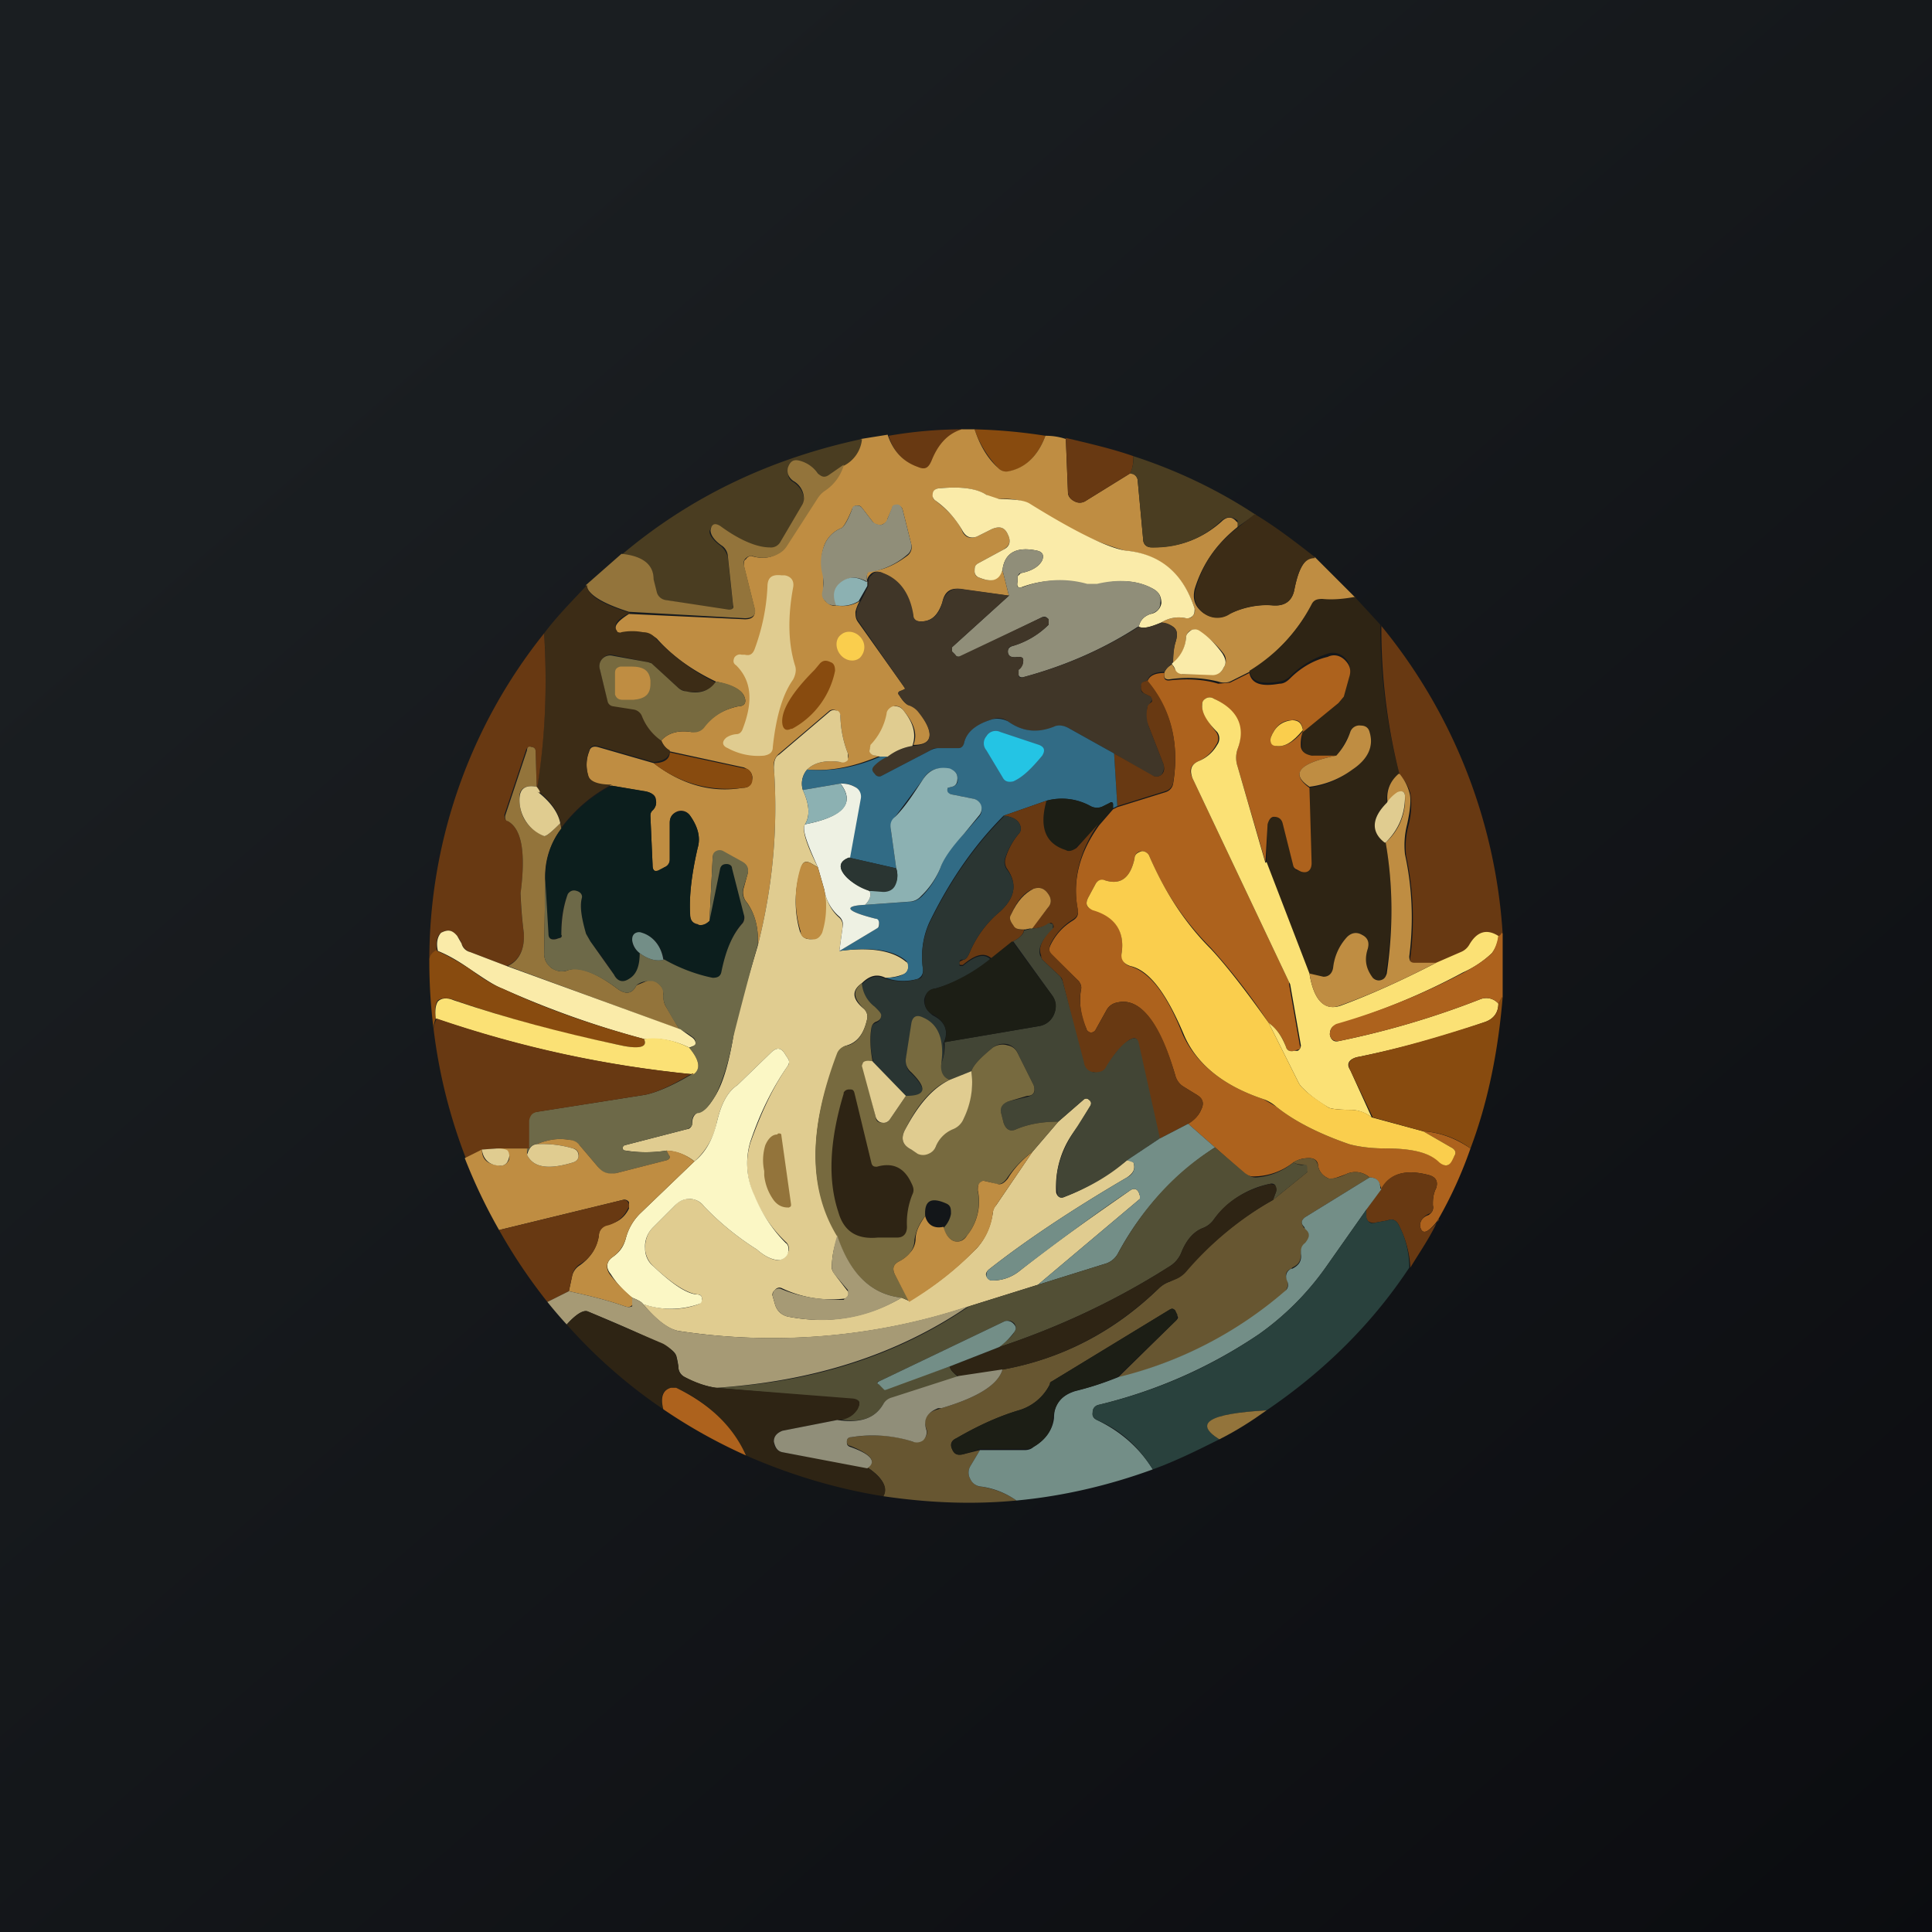 <!-- by TradingView --><svg width="18" height="18" viewBox="0 0 18 18" xmlns="http://www.w3.org/2000/svg"><rect x="0" y="0" width="18" height="18" fill="#808080" stroke="none"/><path fill="url(#a)" d="M0 0h18v18H0z"/><path d="M9.74 4.06c-.07.19-.19.3-.33.33a.1.1 0 0 1-.11-.03.98.98 0 0 1-.22-.36 5 5 0 0 1 .66.06Z" fill="#884B0F"/><path d="M8.97 4c-.13.04-.22.14-.28.3-.02.06-.06.08-.13.06a.44.44 0 0 1-.28-.3c.23-.04.46-.06.69-.06Z" fill="#683912"/><path d="M9.08 4c.05.15.12.27.22.36a.1.1 0 0 0 .1.03c.15-.03.27-.14.34-.33.07 0 .13.01.19.03l.02.5c0 .03.02.06.06.08a.1.1 0 0 0 .1 0l.42-.26h.03c.02.02.04.04.04.07l.05.54c0 .05.03.08.08.08.26 0 .47-.08.65-.24.05-.05.1-.05.14 0 .02.01.02.03.01.05-.2.16-.33.35-.4.58-.02.09 0 .16.08.22.08.05.16.06.24.01.13-.06.27-.09.4-.08.12.01.19-.04.21-.15.04-.2.1-.3.19-.3l.38.38a.78.78 0 0 1-.32.02c-.04 0-.07.01-.09.05a1.7 1.7 0 0 1-.58.62l-.18.09a.16.16 0 0 1-.11 0 1.17 1.17 0 0 0-.46-.02c-.04 0-.05-.02-.04-.07a.15.15 0 0 1 .07-.07l.03.05c.02.02.04.04.07.04h.27c.05 0 .09-.01.11-.06a.11.11 0 0 0 0-.13.81.81 0 0 0-.22-.2.08.08 0 0 0-.08-.02.08.08 0 0 0-.05.07.33.33 0 0 1-.12.24c0-.06 0-.13.02-.19s.02-.1 0-.13-.07-.05-.13-.06a.3.3 0 0 1 .23-.04c.02 0 .05 0 .06-.02a.07.07 0 0 0 .02-.07c-.11-.33-.33-.51-.65-.54a2.97 2.97 0 0 1-.9-.44.57.57 0 0 0-.27-.04.22.22 0 0 1-.12-.04c-.1-.06-.24-.08-.44-.06a.06.06 0 0 0-.06.05c0 .02 0 .05.02.06.13.1.22.2.26.3.03.05.07.06.13.04l.14-.07c.07-.03.12-.02.15.05.03.06.02.1-.04.14l-.24.13a.07.07 0 0 0-.03.07c0 .03.01.05.04.06.11.05.19.02.22-.07l.06.24-.44-.06c-.1-.02-.16.02-.18.12-.04.12-.1.18-.2.18-.05 0-.08-.02-.08-.06-.03-.2-.12-.33-.28-.39-.04-.02-.08-.02-.11.01s-.04.06-.03.11v-.04c-.01-.06 0-.1.02-.1.11 0 .23-.05.35-.14a.1.1 0 0 0 .04-.11l-.08-.32a.05.05 0 0 0-.05-.04c-.03 0-.04 0-.05.03l-.04.09c0 .03-.03.05-.06.06-.03 0-.06 0-.08-.03l-.1-.13a.05.05 0 0 0-.05-.02.05.05 0 0 0-.04.03c-.04.1-.08.17-.1.18a.28.28 0 0 0-.16.16.43.43 0 0 0-.01.26v.18c-.01.03 0 .06.02.08.03.03.06.05.1.04a.3.3 0 0 0 .22-.04.36.36 0 0 0-.04.1c0 .03 0 .06.02.09l.44.62v.01l-.04.02c-.02 0-.03.02-.01.04.03.05.06.08.09.09.04 0 .07.03.1.07.14.2.12.3-.06.3.04-.1.01-.2-.1-.33a.08.08 0 0 0-.08-.03.08.08 0 0 0-.06.07c-.02.1-.07.2-.15.29a.06.06 0 0 0-.01.06c0 .02.02.04.05.04h.04c-.23.1-.46.15-.68.13.07-.07.18-.09.31-.07.03 0 .05 0 .06-.02a.06.06 0 0 0 .01-.06 1 1 0 0 1-.07-.35.06.06 0 0 0-.04-.05.06.06 0 0 0-.06 0l-.47.4a.14.14 0 0 0-.05.13c.04.56-.01 1.11-.15 1.66.01-.17-.03-.3-.1-.4a.14.14 0 0 1-.03-.14l.03-.11c.02-.06 0-.1-.04-.12l-.18-.1a.07.07 0 0 0-.07 0 .06.06 0 0 0-.03.05l-.03.59c-.04.04-.08.05-.11.03-.05-.01-.07-.04-.07-.09-.01-.16.01-.36.07-.62.03-.1 0-.2-.07-.3a.1.1 0 0 0-.12-.04c-.05.02-.07.06-.07.1v.35c0 .04-.02.06-.05.07l-.04.03c-.05.02-.07 0-.07-.05l-.02-.45c0-.03 0-.04.02-.06a.1.1 0 0 0 .03-.1c0-.04-.04-.07-.12-.08l-.29-.05c-.13 0-.2-.03-.22-.09A.35.35 0 0 1 5.49 7c.01-.04.04-.05.08-.04l.52.15c.26.2.54.28.83.23.06 0 .08-.03.09-.09 0-.05-.03-.08-.08-.1L6.24 7a.24.24 0 0 1-.08-.1c.06-.07.16-.1.28-.08.05 0 .09-.01.12-.05.08-.1.18-.16.32-.19.06 0 .08-.04.05-.1-.03-.06-.12-.1-.26-.13-.21-.1-.4-.23-.55-.4A.23.23 0 0 0 6 5.9a.52.52 0 0 0-.21 0l-.04-.01c-.04-.05 0-.1.11-.17l1.08.05c.08 0 .1-.04.09-.1l-.1-.4c0-.03 0-.05.02-.06A.06.06 0 0 1 7 5.18c.1.03.18.02.26-.03a.2.2 0 0 0 .06-.06l.29-.45a.24.24 0 0 1 .07-.07.43.43 0 0 0 .17-.23c.1-.05.15-.13.17-.25l.25-.04c.05.15.14.25.28.3.07.03.1.01.13-.06.06-.15.15-.25.28-.29h.1Z" fill="#BF8D42"/><path d="M8.03 4.1a.31.31 0 0 1-.17.24l-.13.1c-.04.02-.07.02-.1-.02a.3.3 0 0 0-.18-.12c-.06 0-.1.01-.1.07-.02.05 0 .1.04.12.06.04.1.1.1.17 0 .02 0 .04-.02.06l-.2.34a.1.1 0 0 1-.1.06c-.11 0-.27-.07-.46-.2-.05-.04-.08-.03-.1.03 0 .04.04.09.11.14.03.03.05.06.06.1l.05.46c0 .03 0 .04-.04.04l-.6-.1a.1.1 0 0 1-.07-.06.53.53 0 0 1-.03-.12c0-.14-.1-.22-.3-.24.65-.55 1.4-.9 2.24-1.08Z" fill="#4A3D21"/><path d="M10.56 4.25c0 .07-.01.12-.03.16l-.42.26a.1.1 0 0 1-.1 0 .1.1 0 0 1-.06-.09l-.02-.5c.21.05.43.1.63.17Z" fill="#683912"/><path d="m11.7 4.79-.17.12v-.06c-.05-.04-.1-.04-.15 0a.88.88 0 0 1-.65.25c-.05 0-.08-.03-.08-.08l-.05-.54a.07.07 0 0 0-.04-.06l-.03-.01a.35.35 0 0 0 .03-.16c.4.13.78.31 1.13.54Z" fill="#4A3D21"/><path d="M7.86 4.34a.43.43 0 0 1-.17.23.24.24 0 0 0-.07.07l-.29.45a.2.2 0 0 1-.06.06.3.3 0 0 1-.26.03c-.02 0-.04 0-.06.02a.06.06 0 0 0-.02.06l.1.4c.02.06-.01.1-.09.1L5.86 5.7c-.25-.08-.38-.16-.4-.25l.33-.29c.2.02.3.1.3.24l.03.12a.1.1 0 0 0 .08.07l.59.09c.03 0 .05-.01.04-.04l-.05-.47a.13.13 0 0 0-.06-.09c-.07-.05-.1-.1-.1-.14.01-.06.04-.07.09-.04.19.14.35.2.46.2a.1.1 0 0 0 .1-.05l.2-.34a.12.12 0 0 0 .02-.06.19.19 0 0 0-.1-.17c-.04-.03-.06-.07-.05-.12.02-.06.05-.08.1-.07a.3.3 0 0 1 .18.12c.04.04.07.04.11.01l.13-.09Z" fill="#93743B"/><path d="M10.82 5.8c-.1.04-.16.06-.21.04.01-.06.05-.1.11-.12a.12.12 0 0 0 .1-.1c0-.06-.02-.1-.07-.13-.14-.08-.32-.1-.53-.04h-.1a.94.94 0 0 0-.6.02c-.03.01-.05 0-.04-.05v-.05l.03-.03c.1-.02.17-.06.2-.12.02-.05 0-.08-.05-.09-.19-.04-.3.02-.32.18-.03.1-.1.12-.22.07a.06.06 0 0 1-.04-.06c0-.03 0-.05.03-.07l.24-.13c.06-.03.07-.08.04-.14-.03-.07-.08-.08-.15-.05L9.1 5c-.06.02-.1 0-.13-.05a.87.87 0 0 0-.26-.29.06.06 0 0 1-.02-.06c0-.03.03-.05.06-.05.2-.02.35 0 .44.06l.12.04c.13 0 .23.01.28.04.45.28.75.42.9.44.31.03.53.2.64.54 0 .03 0 .05-.02.07a.07.07 0 0 1-.06.02.3.3 0 0 0-.23.04Z" fill="#FAEBA9"/><path d="M8.08 5.42c-.09-.05-.16-.05-.23 0s-.09.12-.05.22c-.05 0-.08 0-.11-.04a.08.08 0 0 1-.03-.08.37.37 0 0 0 0-.18.43.43 0 0 1 .02-.26.28.28 0 0 1 .16-.16c.02-.01.06-.07.1-.18 0-.02.02-.03.04-.03s.03 0 .05.02l.1.13c.02.02.05.03.08.03.03-.01.05-.03.06-.06l.04-.1c0-.02.02-.03.05-.03.02 0 .04.02.05.05l.08.32a.1.1 0 0 1-.04.1.69.69 0 0 1-.35.16c-.02 0-.03.03-.02.1Z" fill="#908E79"/><path d="M12.25 5.2c-.1 0-.15.09-.19.29-.02.11-.09.16-.2.15a.72.72 0 0 0-.4.08.21.21 0 0 1-.25-.01.2.2 0 0 1-.07-.22c.06-.23.19-.42.4-.58l.15-.12c.2.12.38.26.56.4Z" fill="#3C2C16"/><path d="M10.6 5.84c-.34.22-.7.37-1.07.47-.02 0-.03 0-.04-.02v-.05a.12.12 0 0 0 .04-.06c.01-.05 0-.06-.05-.06a.1.1 0 0 1-.05 0c-.02 0-.04-.02-.04-.05 0-.02.01-.04.04-.05a.79.79 0 0 0 .34-.2v-.05c-.02-.02-.03-.03-.06-.02l-.76.37c-.02 0-.04 0-.05-.02l-.03-.03v-.04l.53-.48-.06-.24c.02-.16.13-.22.32-.18.05.01.07.04.05.09-.03.06-.1.1-.2.12-.02 0-.02.02-.03.03v.05c-.01.05 0 .06.05.05a.94.94 0 0 1 .6-.03h.09c.21-.05.4-.03.53.05.05.03.07.07.06.13 0 .05-.03.08-.09.1-.06.02-.1.06-.11.12Z" fill="#908E79"/><path d="m9.4 5.55-.53.48v.04l.03.03c.01.02.03.02.05.01l.76-.36c.03 0 .04 0 .06.02v.05a.79.79 0 0 1-.34.2c-.03 0-.04.03-.04.05 0 .03.02.05.04.05a.1.1 0 0 0 .05 0c.05 0 .06.01.05.06 0 .02-.02.05-.04.06v.05c0 .02.02.03.04.02.38-.1.73-.25 1.08-.47.05.02.12 0 .21-.04.06 0 .1.03.13.06.02.02.02.07 0 .13a.78.78 0 0 0-.02.19l-.01.01a.15.15 0 0 0-.07.07c-.08 0-.14.02-.16.08l-.03.01a.06.06 0 0 0-.03.05c0 .03 0 .05.03.06l.06.03c.02.01.02.03 0 .05l-.03.05c-.01.06 0 .12.01.17l.14.36c.01.04 0 .07-.02.1-.03.02-.06.02-.1 0l-.34-.2-.43-.24a.15.15 0 0 0-.13 0 .44.44 0 0 1-.43-.06.15.15 0 0 0-.14-.02c-.16.05-.25.13-.27.23 0 .03-.03.04-.05.04h-.19c-.02 0-.05 0-.07.02l-.46.24c-.02.01-.05 0-.07-.02-.02-.03-.02-.05 0-.08a.38.38 0 0 1 .13-.08.5.5 0 0 1 .24-.1c.18-.01.2-.12.05-.31a.19.19 0 0 0-.1-.07c-.02-.01-.05-.04-.08-.09-.02-.02-.01-.03 0-.04l.05-.02v-.01L8 5.79a.1.1 0 0 1-.02-.09c0-.03.02-.07.04-.1l.07-.14c0-.05 0-.08.03-.1.03-.04.07-.04.11-.02.16.06.25.2.28.39 0 .04.03.06.07.06.1 0 .17-.06.2-.18.03-.1.1-.14.2-.12l.43.06Z" fill="#403628"/><path d="M7.28 5.36h.03c.06.01.09.05.08.11-.05.27-.05.52.02.74.01.04 0 .08-.02.12-.1.14-.16.35-.19.63 0 .05-.03.07-.08.08a.59.59 0 0 1-.34-.07c-.05-.02-.06-.06-.01-.1a.2.2 0 0 1 .09-.03c.03 0 .05-.02.06-.05.1-.26.08-.45-.06-.59-.03-.02-.03-.04-.02-.07.01-.02.04-.04.07-.03h.03c.04.01.07 0 .09-.05.07-.19.11-.38.12-.58 0-.09.04-.12.13-.11Z" fill="#E0CC90"/><path d="M8.08 5.42v.04L8 5.6a.3.3 0 0 1-.21.04c-.04-.1-.02-.17.05-.22.07-.05.14-.05.23 0Z" fill="#8CB1B2"/><path d="M5.47 5.46c.01.09.14.17.4.25-.13.06-.16.12-.12.17 0 .01.02.02.04.01a.52.52 0 0 1 .2 0c.06 0 .1.03.13.07.16.16.34.3.55.4-.06.08-.16.1-.28.08a.17.17 0 0 1-.08-.04l-.24-.22a.06.06 0 0 0-.03-.01L5.7 6.1a.1.1 0 0 0-.09.04.1.1 0 0 0-.02.1l.07.28c0 .03.02.04.05.05l.19.03a.1.1 0 0 1 .08.06c.04.1.1.17.18.23.01.04.04.08.08.1 0 .07-.06.1-.15.11l-.52-.15c-.04-.01-.07 0-.08.04a.35.35 0 0 0-.01.23c.01.06.09.09.22.09-.19.1-.34.23-.47.4a.9.9 0 0 0-.01-.05c-.02-.1-.09-.2-.22-.3.08-.48.1-.96.07-1.46.12-.16.26-.3.4-.45Z" fill="#3C2C16"/><path d="m12.63 5.57.23.25c0 .47.06.94.18 1.4-.1.06-.13.15-.12.26-.14.14-.15.26-.01.37.07.4.07.8 0 1.22 0 .03-.01.05-.04.06-.03 0-.06 0-.08-.02a.24.24 0 0 1-.05-.26c.02-.06 0-.1-.05-.14-.05-.03-.1-.02-.14.02a.5.5 0 0 0-.13.29c0 .05-.04.08-.09.08a.3.3 0 0 1-.13-.03l-.4-1.04.01-.35c0-.04.03-.06.06-.07.04 0 .07.02.08.05l.1.41c0 .02.02.03.03.04h.03c.08.03.1 0 .1-.07l-.01-.7a.85.85 0 0 0 .4-.17c.15-.1.2-.22.16-.35a.09.09 0 0 0-.09-.06.09.09 0 0 0-.09.06c-.05.11-.1.19-.13.22a.78.78 0 0 1-.22 0c-.06 0-.1-.03-.1-.08V6.8l.34-.27a.14.14 0 0 0 .05-.06l.05-.18a.15.15 0 0 0-.04-.16.15.15 0 0 0-.16-.04.84.84 0 0 0-.35.21.18.18 0 0 1-.1.05c-.17.03-.26 0-.28-.1.26-.16.45-.37.58-.62.02-.04.05-.05.1-.05.1.01.2 0 .31-.02Z" fill="#2E2414"/><path d="M7.83 6.1c.05.06.13.07.18.03.05-.05.06-.13.01-.19-.05-.06-.13-.07-.18-.03-.06.04-.06.13-.01.19Z" fill="#FACE4D"/><path d="M10.92 6.2v-.02a.33.33 0 0 0 .13-.24c0-.03.02-.05.05-.07a.08.08 0 0 1 .08.01c.09.06.16.14.21.21.03.05.04.09.01.13a.11.11 0 0 1-.1.07l-.28-.01a.07.07 0 0 1-.07-.04.14.14 0 0 0-.03-.05Z" fill="#FAEBA9"/><path d="M12.86 5.82A5.02 5.02 0 0 1 14 8.7l-.03.03c-.11-.07-.2-.04-.27.08a.16.16 0 0 1-.08.07l-.23.1h-.2c-.04 0-.06-.02-.05-.06.04-.31.03-.63-.04-.95a.78.78 0 0 1 .02-.27.74.74 0 0 0 .02-.31.4.4 0 0 0-.1-.17 5.53 5.53 0 0 1-.17-1.39ZM5.07 5.91c.03.5.01.98-.07 1.46.04.03.04.01 0-.04L4.99 7c0-.03-.02-.04-.04-.04s-.04 0-.05.03l-.2.6c0 .03 0 .05.03.06.13.07.17.29.12.67 0 .02 0 .15.03.37.01.15-.04.26-.16.31l-.34-.13a.13.13 0 0 1-.08-.08.25.25 0 0 0-.04-.07c-.05-.06-.1-.06-.15-.03-.04.03-.05.09-.04.17a.12.12 0 0 0-.07.09A4.87 4.87 0 0 1 5.07 5.9Z" fill="#683912"/><path d="M12.14 6.8c-.01-.06-.04-.1-.1-.09-.1 0-.16.06-.2.16-.01.04 0 .07.05.08.08.01.16-.03.25-.14a.36.36 0 0 0-.02.15c.01.05.05.07.1.08h.23c-.35.07-.43.17-.25.3l.02.7c0 .07-.04.1-.1.08l-.04-.02a.05.05 0 0 1-.03-.03l-.1-.4c-.01-.04-.04-.06-.08-.06-.03 0-.05.03-.06.07l-.02.35-.26-.89a.25.25 0 0 1 0-.16c.07-.2 0-.36-.22-.47a.07.07 0 0 0-.08 0 .07.07 0 0 0-.03.07c0 .06.05.14.13.24a.1.1 0 0 1 0 .12.35.35 0 0 1-.16.15c-.07.03-.1.08-.06.16l.9 1.9v.02l.1.57c.01.02 0 .04-.02.04l-.03.01c-.04.01-.07 0-.08-.04a.47.47 0 0 0-.16-.22 5.9 5.9 0 0 0-.54-.7 2.66 2.66 0 0 1-.57-.85c-.01-.03-.04-.05-.07-.05-.04 0-.07.03-.07.07-.04.18-.13.25-.28.2-.03 0-.06 0-.08.03l-.07.13c-.03.06-.02.1.04.11.21.07.3.2.27.41 0 .06.02.1.07.12.19.05.35.26.5.64.12.26.36.47.75.6l.12.07c.16.13.39.25.68.35.07.02.19.04.35.04.24 0 .4.04.5.13.04.04.08.04.1-.02l.03-.04c.02-.03.01-.06-.03-.08l-.26-.15c.16.01.31.07.44.16-.08.23-.18.45-.3.66a.4.4 0 0 1-.09.1c-.04.03-.07.02-.08-.04 0-.04.02-.08.08-.1.03-.02.05-.05.04-.09 0-.05 0-.1.03-.16.02-.06 0-.1-.06-.12-.22-.06-.37-.02-.45.13-.02-.08-.05-.11-.11-.11a.2.2 0 0 0-.22-.03c-.08.03-.13.05-.16.04-.05-.02-.09-.06-.1-.12 0-.04-.03-.07-.08-.07-.06 0-.1.01-.15.04a.6.6 0 0 1-.36.13.14.14 0 0 1-.1-.03l-.27-.24-.25-.22c.06-.04.1-.08.12-.13.03-.06.02-.1-.04-.14a9.96 9.96 0 0 1-.13-.08.17.17 0 0 1-.07-.1c-.15-.5-.33-.73-.54-.68a.14.14 0 0 0-.1.07l-.1.18a.05.05 0 0 1-.05.03.05.05 0 0 1-.04-.04.62.62 0 0 1-.05-.35c.01-.04 0-.06-.02-.09L9.8 8.9c-.03-.03-.03-.06-.01-.1.05-.1.12-.17.2-.22.05-.03.06-.06.05-.11-.05-.27.02-.53.2-.78l.13-.15.04-.02.45-.14a.1.1 0 0 0 .07-.08c.06-.37-.02-.69-.24-.95.02-.06.08-.08.16-.08-.01.05 0 .07.04.07.17-.02.33-.01.46.03l.11-.01.18-.09c.02.1.11.13.28.1.04 0 .07-.02.1-.05.1-.1.22-.17.35-.2.06-.03.12-.01.16.03.05.05.06.1.04.16l-.05.18-.05.06-.33.27Z" fill="#AD621D"/><path d="M6.67 6.35c.14.02.23.07.26.13s.01.1-.05.1a.52.52 0 0 0-.32.2.12.12 0 0 1-.12.04c-.12-.02-.22.01-.28.08a.5.5 0 0 1-.18-.23.1.1 0 0 0-.08-.06l-.19-.03a.06.06 0 0 1-.05-.05l-.07-.29a.1.1 0 0 1 .02-.1.1.1 0 0 1 .1-.03l.33.06.03.01.24.22c.02.02.05.04.08.04.12.03.22 0 .28-.09Z" fill="#776A3F"/><path d="M7.37 6.79c-.04.02-.07.01-.08-.04-.02-.12.08-.29.3-.51l.05-.06c.03-.03.06-.03.1-.01.03.01.04.04.04.08a.79.79 0 0 1-.4.54Z" fill="#884B0F"/><path d="M5.73 6.27c0-.03.01-.05.05-.06h.1c.12 0 .17.04.18.13v.03c0 .1-.05.14-.16.15h-.1c-.04 0-.06-.02-.07-.05v-.2Z" fill="#BF8D42"/><path d="M10.69 6.34c.22.26.3.58.24.95a.1.1 0 0 1-.07.08l-.45.14-.03-.49.35.2c.03.02.06.02.09 0 .03-.03.03-.06.02-.1l-.14-.36a.31.31 0 0 1-.01-.17c0-.01.01-.03.04-.05.01-.02 0-.04-.01-.05l-.06-.03a.06.06 0 0 1-.03-.06c0-.02 0-.04.03-.05l.03-.01Z" fill="#683912"/><path d="m11.8 8.03.4 1.04c.04.25.14.35.29.3.27-.1.56-.23.89-.4l.23-.1a.16.16 0 0 0 .08-.07c.07-.12.16-.15.27-.08 0 .06-.03.12-.06.16a.94.94 0 0 1-.27.18c-.37.2-.76.36-1.18.49-.04.01-.06.04-.06.09.01.05.04.07.08.06a8 8 0 0 0 1.32-.39.15.15 0 0 1 .17.04c0 .08-.04.14-.12.17-.4.14-.8.25-1.2.33-.07.02-.1.06-.06.12l.2.44a.33.33 0 0 0-.2-.07c-.11 0-.18-.01-.2-.02-.1-.06-.17-.11-.24-.18a.2.2 0 0 1-.04-.05l-.28-.56c.07.05.12.12.16.22.01.04.04.05.08.04h.03c.02-.01.03-.03.03-.05l-.1-.57-.01-.02-.9-1.9c-.03-.08-.01-.13.06-.16a.35.35 0 0 0 .17-.15.1.1 0 0 0 0-.12c-.1-.1-.14-.18-.14-.24 0-.03 0-.05.03-.07a.07.07 0 0 1 .08 0c.22.1.3.26.22.47a.25.25 0 0 0 0 .16l.26.9Z" fill="#FBE175"/><path d="M7.52 7.17a.2.2 0 0 0-.04.19c.06.13.07.24.02.32-.03.05.01.18.12.4l-.07-.04c-.04-.02-.07-.01-.08.03a1 1 0 0 0-.02.6c.02.06.05.08.1.08.06 0 .09-.02.1-.07a.8.8 0 0 0 .03-.39c.02.11.07.2.14.26a.1.1 0 0 1 .03.09l-.03.22c.3-.04.5 0 .62.1.02.01.03.03.02.06 0 .03-.02.05-.05.06a.48.48 0 0 1-.16.03c-.08-.04-.15-.02-.22.05-.1.07-.09.15.02.24a.1.1 0 0 1 .03.09c-.03.14-.09.22-.19.25a.12.12 0 0 0-.08.07c-.28.7-.28 1.27 0 1.7-.04.1-.06.2-.06.3 0 .03.02.05.04.08l.1.13c.02.02.02.04.01.05 0 .02-.02.03-.04.03-.2.02-.39-.01-.58-.1a.05.05 0 0 0-.06.02.05.05 0 0 0-.02.06l.02.07c.02.07.07.11.14.12.38.07.73 0 1.04-.18l.07.03c.23-.13.44-.3.63-.49.08-.09.13-.2.15-.33 0-.02.01-.05.03-.07l.34-.5.24-.28.23-.2c.02-.02.04-.02.06 0 .02.01.02.03.01.05l-.12.2a.87.87 0 0 0-.2.61c.01.04.04.06.08.04.21-.08.4-.2.58-.34.04 0 .06.02.06.02.02.06 0 .1-.06.14-.53.31-.96.6-1.29.86-.02.02-.03.04-.02.06.01.02.03.04.05.04a.4.4 0 0 0 .26-.09c.38-.3.73-.54 1.03-.75.03-.02.06-.02.08.02l.01.03v.03l-.95.8-.64.2a5.8 5.8 0 0 1-2.71.23c-.1-.02-.2-.1-.33-.25.19.06.36.06.52 0 .02-.01.03-.03.03-.05 0-.03-.02-.04-.04-.04-.1-.01-.24-.1-.41-.26a.24.24 0 0 1-.08-.17c0-.07.02-.14.07-.19l.21-.21a.17.17 0 0 1 .14-.06c.05 0 .1.03.13.07a2.6 2.6 0 0 0 .49.4c.08.07.15.1.2.1a.1.1 0 0 0 .09-.07.08.08 0 0 0-.02-.1 1.25 1.25 0 0 1-.29-.42.7.7 0 0 1-.04-.5c.1-.28.21-.52.35-.72a.06.06 0 0 0 0-.07l-.02-.03c-.04-.07-.08-.08-.14-.02l-.31.3c-.09.06-.15.17-.19.34a.66.66 0 0 1-.21.37.46.46 0 0 0-.26-.1 1.2 1.2 0 0 1-.38 0c-.02 0-.03-.01-.03-.03 0-.01 0-.02.02-.02l.58-.15c.03 0 .05-.03.05-.06 0-.05.02-.08.06-.1.05 0 .1-.06.16-.16.07-.12.12-.3.16-.53.02-.14.05-.24.07-.32l.16-.54c.14-.55.19-1.1.15-1.66 0-.05.01-.1.05-.12l.47-.4a.06.06 0 0 1 .06-.01c.03 0 .04.03.04.05a1 1 0 0 0 .07.35v.06a.06.06 0 0 1-.07.02c-.13-.02-.24 0-.31.07ZM8.5 6.95a.5.5 0 0 0-.23.1H8.2l-.04-.01A.06.06 0 0 1 8.1 7l.01-.06a.57.57 0 0 0 .15-.29c0-.03.03-.06.06-.07.04 0 .06 0 .09.03.1.12.13.23.09.34Z" fill="#E0CC90"/><path d="m10.38 7.02.03.49-.04.02v-.04c0-.02-.02-.02-.03-.01l-.06.03a.12.12 0 0 1-.12 0 .55.55 0 0 0-.41-.05l-.4.14c-.27.27-.5.6-.69.99a.77.77 0 0 0-.06.44c0 .04-.01.07-.05.09a.49.49 0 0 1-.3-.01c.07 0 .13-.01.16-.03a.08.08 0 0 0 .05-.06c0-.03 0-.05-.02-.07-.12-.1-.32-.13-.62-.09l.35-.21a.04.04 0 0 0 .02-.05c0-.02-.01-.03-.03-.04-.28-.07-.31-.12-.1-.13l.43-.03c.03 0 .07-.02.1-.05a.78.78 0 0 0 .17-.26c.03-.1.1-.2.22-.32l.14-.16a.1.1 0 0 0 .02-.1.1.1 0 0 0-.08-.07l-.2-.04c-.03 0-.04-.03-.03-.06l.04-.01c.04-.01.06-.04.05-.08 0-.05-.03-.07-.07-.08-.11-.03-.2 0-.25.09l-.26.35a.14.14 0 0 0-.04.12l.05.36-.44-.1.1-.55a.1.1 0 0 0-.03-.1.24.24 0 0 0-.15-.04l-.35.06a.2.2 0 0 1 .04-.19c.23.02.45-.02.68-.12h.07a.38.38 0 0 0-.12.08c-.03.03-.03.05 0 .08.01.02.04.03.06.02l.46-.24a.16.16 0 0 1 .07-.02h.19c.02 0 .04-.01.05-.04.02-.1.1-.18.27-.23.05-.01.1 0 .14.02.14.1.28.11.43.05.04-.02.09-.01.13.01l.43.24Z" fill="#316B85"/><path d="M12.14 6.8c-.1.12-.17.16-.25.15-.05 0-.06-.04-.05-.08.04-.1.1-.15.2-.16.06 0 .09.03.1.1Z" fill="#FACE4D"/><path d="M12.2 7.33c-.18-.12-.1-.22.25-.29a.63.63 0 0 0 .13-.22.09.09 0 0 1 .1-.06c.04 0 .07.02.08.06.04.13-.01.25-.16.35a.85.85 0 0 1-.4.16Z" fill="#BF8D42"/><path d="M9.19 6.99a.1.1 0 0 1 0-.13.1.1 0 0 1 .13-.04l.36.12c.05.02.06.05.03.1-.1.12-.18.2-.27.24-.05.01-.08 0-.1-.04l-.15-.25Z" fill="#24C4E4"/><path d="M5 7.33c-.11-.02-.17.02-.16.12 0 .16.08.27.23.34.02 0 .06-.03.15-.12l.01.05a.72.72 0 0 0-.15.48l-.01.68c0 .06.02.1.07.14.05.03.1.04.15.02.1-.04.26.02.46.17.08.06.14.05.18-.03l.12-.05h.04c.06.04.1.08.09.13 0 .03 0 .07.02.11l.13.22L4.73 9c.11-.05.16-.16.15-.31a3.78 3.78 0 0 1-.03-.37c.05-.38.01-.6-.12-.67-.02 0-.03-.03-.02-.06l.2-.6c0-.03.02-.04.04-.03.02 0 .04.01.04.04l.01.33Z" fill="#93743B"/><path d="M6.09 7.11c.1 0 .15-.04.15-.1l.7.15c.04 0 .07.04.07.1 0 .05-.03.08-.09.08a1.1 1.1 0 0 1-.83-.23Z" fill="#884B0F"/><path d="M8.06 8.43c.05-.05.06-.1.04-.13h.13c.05 0 .09-.01.1-.05.03-.04.04-.1.02-.16l-.05-.36c-.01-.05 0-.09.04-.12.1-.1.18-.23.26-.35.06-.09.14-.12.25-.1.04.02.07.04.07.09 0 .04-.01.07-.05.08l-.04.01c-.01.03 0 .05.03.06l.2.04a.1.1 0 0 1 .08.06.1.1 0 0 1-.02.1l-.14.17c-.11.12-.19.23-.22.32a.78.78 0 0 1-.18.26.15.15 0 0 1-.1.05l-.42.03Z" fill="#8CB1B2"/><path d="M13.04 7.21c.04.05.07.1.09.17.02.06.01.16-.02.3a.78.78 0 0 0-.02.28c.07.32.08.64.04.95 0 .04.01.06.05.06h.2c-.33.17-.62.3-.9.4-.14.05-.24-.05-.28-.3l.13.03c.05 0 .08-.03.09-.08a.5.5 0 0 1 .13-.29c.04-.04.09-.05.14-.02.06.03.07.08.05.14-.03.1-.01.18.05.26.02.02.05.03.08.02.03-.01.04-.03.05-.06.06-.41.06-.82-.01-1.22a.54.54 0 0 0 .18-.43c0-.04-.02-.06-.06-.03a.34.34 0 0 0-.1.1c-.02-.12.02-.21.1-.28Z" fill="#BF8D42"/><path d="M7.91 7.99c-.08.03-.1.08-.05.15.04.06.12.11.24.16.02.03.01.08-.04.13-.21.01-.18.06.1.13.02 0 .03.02.03.04s0 .04-.02.05l-.35.21.03-.22a.1.1 0 0 0-.03-.1.41.41 0 0 1-.14-.25l-.06-.21c-.1-.22-.15-.35-.12-.4.36-.07.47-.2.33-.38.06 0 .1.01.15.04a.1.1 0 0 1 .04.1l-.1.55Z" fill="#EEF1E3"/><path d="M5 7.33c.04.05.04.07 0 .04.13.1.2.2.22.3-.09.09-.13.12-.15.12a.36.36 0 0 1-.23-.34c0-.1.05-.14.16-.12Z" fill="#E0CC90"/><path d="m5.7 7.32.3.05c.07.01.1.04.11.08a.1.1 0 0 1-.03.1.07.07 0 0 0-.02.06l.02.45c0 .05.02.07.07.04l.04-.02a.08.08 0 0 0 .05-.07v-.34c0-.05.02-.09.07-.1a.1.1 0 0 1 .12.03c.07.1.1.2.07.3-.06.26-.08.46-.07.62 0 .05.02.08.07.1.03 0 .07 0 .11-.04l.1-.49c0-.03.03-.04.06-.04.02 0 .04.01.05.04l.11.43c0 .03 0 .05-.02.08-.08.1-.15.26-.19.46 0 .04-.04.06-.08.05a1.36 1.36 0 0 1-.45-.17c-.03-.13-.1-.22-.21-.25-.03-.01-.05 0-.07.01a.07.07 0 0 0-.02.06c0 .05.03.1.07.12 0 .12-.03.2-.1.24-.06.04-.1.02-.14-.04-.06-.1-.13-.2-.22-.3a.24.24 0 0 1-.04-.08.72.72 0 0 1-.04-.33c0-.03 0-.06-.05-.07-.03-.01-.06 0-.08.03a.78.78 0 0 0-.06.38c0 .01 0 .02-.02.03h-.03c-.05.02-.07 0-.07-.05l-.03-.5c0-.18.05-.34.15-.47.13-.17.28-.3.47-.4Z" fill="#0C1E1D"/><path d="M7.83 7.3c.14.19.03.31-.33.38.05-.08.04-.19-.02-.32l.35-.06Z" fill="#8CB1B2"/><path d="M12.9 7.85c-.13-.1-.12-.23.02-.37a.34.34 0 0 1 .1-.1c.05-.02.07 0 .07.04 0 .17-.06.31-.18.43Z" fill="#E0CC90"/><path d="m10.37 7.53-.13.15-.22.22a.09.09 0 0 1-.1.02c-.18-.05-.24-.2-.17-.46a.55.55 0 0 1 .41.05c.04.02.08.02.12 0l.06-.03c.01-.01.02 0 .03.01v.04Z" fill="#1C1E15"/><path d="M9.75 7.46c-.07.25-.01.4.18.46.03.02.07 0 .1-.02l.2-.22c-.17.25-.24.51-.19.78.01.05 0 .08-.05.11a.56.56 0 0 0-.2.22c-.02.04-.02.07.01.1l.25.25c.02.03.03.05.02.09-.02.1 0 .21.05.35 0 .02.02.03.04.04.02 0 .04-.01.05-.03l.1-.18a.14.14 0 0 1 .1-.07c.21-.05.4.18.54.68.01.04.04.08.07.1l.13.08c.06.03.07.08.04.14a.26.26 0 0 1-.12.13l-.27.14-.2-.89c0-.05-.03-.06-.08-.03a.69.69 0 0 0-.2.24.11.11 0 0 1-.13.06.1.1 0 0 1-.1-.09l-.19-.76a.08.08 0 0 0-.02-.04l-.17-.16a.07.07 0 0 1-.01-.04c-.03-.07.01-.15.1-.25.02 0 .02-.02.01-.04-.01-.01-.02-.02-.04 0a.32.32 0 0 1-.16.04l.15-.19c.04-.04.04-.09 0-.14-.03-.04-.07-.06-.13-.04-.08.03-.15.1-.21.24-.02.03-.01.06.02.1.02.03.06.05.1.04 0 .04-.04.08-.1.11l-.2.16c-.07-.06-.15-.04-.27.06h-.02c-.01 0-.02-.02-.01-.03l.04-.02c.02 0 .04-.03.06-.08a1 1 0 0 1 .28-.37c.14-.13.16-.26.06-.4a.12.12 0 0 1-.01-.1.64.64 0 0 1 .12-.22.07.07 0 0 0 .02-.06c-.01-.06-.06-.1-.16-.11l.4-.14Z" fill="#683912"/><path d="M9.35 7.6c.1.01.15.05.16.11 0 .03 0 .04-.02.06a.64.64 0 0 0-.12.21.12.12 0 0 0 .01.12c.1.13.08.26-.06.39a1 1 0 0 0-.28.37c-.02.05-.04.08-.06.08-.02 0-.04 0-.04.02V9h.03c.12-.1.2-.12.26-.06-.16.13-.33.22-.52.27a.12.12 0 0 0-.1.11c0 .06.03.1.08.14.12.06.15.15.1.26.01.07 0 .13-.02.2.02-.23-.03-.37-.17-.43-.06-.03-.1-.01-.1.06l-.06.32c0 .05.01.1.05.13.15.15.14.22-.05.22l-.3-.32a.73.73 0 0 1-.02-.32c0-.03.02-.04.04-.05.03-.01.04-.03.05-.06 0-.02-.02-.04-.06-.08a.3.3 0 0 1-.12-.22c.07-.07.14-.09.22-.05.12.03.22.03.3 0 .04 0 .05-.04.05-.08a.77.77 0 0 1 .06-.44c.19-.39.42-.72.69-.99Z" fill="#2A3532"/><path d="m11.82 9.53.28.56a.2.2 0 0 0 .04.05c.07.07.15.12.24.18.02.01.09.02.2.02.07 0 .14.02.2.07l.48.13.26.15c.04.02.05.05.03.08l-.02.04c-.03.06-.07.06-.12.02-.09-.09-.25-.13-.5-.13-.15 0-.27-.02-.34-.04-.29-.1-.52-.22-.68-.35a.38.38 0 0 0-.12-.07c-.39-.13-.63-.34-.74-.6-.16-.38-.32-.6-.5-.64-.06-.02-.09-.06-.08-.12.03-.2-.06-.34-.27-.4-.06-.03-.07-.06-.04-.12l.07-.13c.02-.03.05-.04.08-.03.15.05.24-.02.28-.2 0-.04.03-.06.07-.07.03 0 .06.02.07.05.13.3.31.6.57.86.14.15.32.38.54.69Z" fill="#FACE4D"/><path d="M7.06 8.8a34.2 34.2 0 0 0-.23.87c-.04.23-.1.4-.16.53-.06.1-.11.16-.16.17-.04 0-.07.04-.06.1 0 .02-.02.04-.05.05l-.58.15-.02.02c0 .02.01.03.03.03.1.02.24.02.38 0l.02.04c.02.02.01.04-.02.05l-.47.12a.15.15 0 0 1-.17-.06l-.17-.2a.15.15 0 0 0-.1-.05c-.1-.02-.2 0-.3.04-.04 0-.07.03-.1.1l.01-.06.01-.26c0-.05.03-.07.07-.08l1.02-.16c.1-.02.25-.08.45-.2.07-.04.06-.12-.04-.24.03 0 .05-.02.06-.04 0-.02 0-.04-.03-.06a.52.52 0 0 0-.12-.07 2.7 2.7 0 0 1-.13-.22.2.2 0 0 1-.02-.11c0-.05-.03-.1-.1-.12h-.03c-.07 0-.11.03-.12.04-.04.08-.1.09-.18.03-.2-.15-.36-.2-.46-.17a.16.16 0 0 1-.15-.02.16.16 0 0 1-.07-.14l.01-.68.03.5c0 .04.02.06.07.05l.03-.01c.02 0 .03-.02.02-.03 0-.15.02-.27.06-.38.02-.03.05-.04.08-.03.04.01.06.04.05.07-.02.08 0 .19.04.33l.04.07.22.31c.03.06.08.08.14.04.07-.04.1-.12.1-.24.08.06.16.08.23.06.14.08.3.14.45.17.04 0 .07-.01.08-.05.04-.2.1-.35.2-.46a.09.09 0 0 0 .01-.08l-.11-.43c0-.03-.03-.04-.05-.04-.03 0-.05.01-.06.04l-.1.49.03-.6c0-.02.01-.04.03-.05a.07.07 0 0 1 .07 0l.18.1c.05.03.06.07.04.13l-.03.1c-.02.06-.01.1.02.14.08.1.12.24.11.4Z" fill="#6D6948"/><path d="m7.62 8.08.06.21a.8.8 0 0 1-.02.4c-.02.04-.05.07-.1.06-.06 0-.1-.02-.1-.07a1 1 0 0 1 0-.6c.02-.05.05-.06.09-.04l.07.04Z" fill="#BF8D42"/><path d="m7.91 7.99.44.1c.02.07.01.12-.01.16-.02.04-.06.06-.11.06L8.1 8.3a.49.49 0 0 1-.24-.16c-.05-.07-.03-.12.05-.15Z" fill="#2A3532"/><path d="m9.6 8.65-.05.01c-.05 0-.09 0-.11-.04-.03-.04-.04-.07-.02-.1.06-.13.13-.2.21-.24.06-.02.1 0 .13.04.04.05.04.1 0 .14l-.15.2Z" fill="#BF8D42"/><path d="m10.8 10.61-.3.2c-.17.15-.37.26-.58.34-.04.02-.07 0-.07-.04-.03-.2.04-.4.19-.62l.12-.19c.01-.02 0-.04-.01-.05-.02-.02-.04-.02-.06 0l-.23.2c-.14 0-.27.02-.39.07-.06.03-.1 0-.12-.06l-.02-.08c-.02-.06 0-.1.07-.12l.17-.04c.07-.02.08-.05.06-.11l-.14-.28a.15.15 0 0 0-.1-.1.16.16 0 0 0-.14.03c-.11.09-.18.16-.2.22l-.2.08c-.06-.02-.1-.07-.08-.15a.44.44 0 0 0 .03-.2l.88-.15a.18.18 0 0 0 .14-.11.18.18 0 0 0-.02-.18l-.36-.5c.06-.03.1-.07.1-.1l.07-.02c.07 0 .12-.02.16-.05l.04.01v.04c-.1.1-.14.18-.12.25l.02.04.17.16.02.04.2.76a.1.1 0 0 0 .1.09c.05 0 .09-.01.11-.06.07-.11.14-.2.21-.24.05-.03.08-.02.09.03l.2.9Z" fill="#424535"/><path d="m4.72 9 1.62.59.1.07c.03.02.04.04.04.06 0 .02-.03.03-.06.04A.78.78 0 0 0 6 9.68a8.7 8.7 0 0 1-1.32-.47c-.08-.03-.18-.1-.3-.18-.1-.07-.2-.13-.3-.17-.02-.08 0-.14.03-.17.06-.03.1-.03.15.03l.04.07c.01.04.04.07.08.08l.34.13Z" fill="#FAEBA9"/><path d="M6.19 8.94c-.07.02-.15 0-.23-.06a.18.18 0 0 1-.07-.12c0-.02 0-.04.02-.06a.07.07 0 0 1 .07-.01c.1.03.18.12.2.25Z" fill="#738E87"/><path d="M14 8.7v.59l-.04.06a.15.15 0 0 0-.17-.04 8 8 0 0 1-1.32.39c-.04 0-.07-.01-.08-.06 0-.05.02-.08.06-.1.42-.12.81-.28 1.19-.48.11-.06.2-.12.26-.18.03-.04.05-.1.06-.16 0 0 .02 0 .03-.03Z" fill="#AD621D"/><path d="M8.8 9.71c.04-.11 0-.2-.11-.26a.12.12 0 0 1-.07-.14c0-.06.04-.1.1-.1.18-.06.35-.15.51-.28l.2-.16.37.5c.04.05.05.11.02.18a.18.18 0 0 1-.14.11l-.88.15Z" fill="#1C1E15"/><path d="M4.07 8.86c.1.04.2.1.31.17.12.09.22.15.3.18.43.2.87.35 1.32.47.04.08-.05.1-.26.05-.5-.1-1.01-.24-1.5-.41-.08-.03-.13-.02-.16 0-.03.04-.03.1-.02.17a.24.24 0 0 0-.02.1A4.95 4.95 0 0 1 4 8.95c0-.05.03-.08.07-.1Z" fill="#884B0F"/><path d="M8.03 9.16a.3.3 0 0 0 .12.22c.04.04.06.06.06.08 0 .03-.02.05-.05.06a.07.07 0 0 0-.04.05c-.02.1-.01.22.01.32l-.09.01v.03l.12.48c0 .03.02.05.06.05.03 0 .05 0 .07-.03l.15-.22c.19 0 .2-.07.05-.22a.14.14 0 0 1-.05-.13l.05-.32c.01-.07.05-.09.11-.06.14.06.2.2.17.43-.01.08.02.13.08.15-.15.06-.3.22-.42.47-.04.08-.02.14.06.18l.05.03c.03.02.07.02.1.01a.12.12 0 0 0 .08-.07.29.29 0 0 1 .17-.17.18.18 0 0 0 .09-.09c.06-.15.09-.3.07-.44.02-.06.09-.13.2-.22a.16.16 0 0 1 .14-.02c.05.01.08.04.1.09l.14.28c.02.06 0 .1-.06.1l-.17.05c-.06.02-.09.06-.07.12l.02.08c.02.06.06.09.12.06.12-.05.25-.07.39-.07l-.24.28a.99.99 0 0 0-.24.25c-.03.04-.06.06-.1.05a1.75 1.75 0 0 0-.12-.03c-.04.02-.06.05-.05.1a.5.5 0 0 1-.1.41c-.04.05-.08.07-.13.05-.04-.02-.07-.06-.09-.12a.24.24 0 0 0 .07-.13c0-.05 0-.08-.05-.1-.14-.06-.2-.02-.19.12a.45.45 0 0 0-.1.22.2.2 0 0 1-.04.12.32.32 0 0 1-.1.08c-.06.03-.07.07-.04.13l.13.24a6.55 6.55 0 0 1-.07-.03c-.28-.03-.48-.22-.6-.57-.27-.44-.27-1 0-1.71a.12.12 0 0 1 .1-.07c.1-.03.15-.12.18-.25a.1.1 0 0 0-.03-.09c-.1-.1-.11-.17-.02-.24Z" fill="#776A3F"/><path d="M6 9.68c.14-.02.28.01.42.08.1.12.11.2.04.25-.82-.08-1.61-.25-2.4-.52-.01-.08 0-.13.02-.16.03-.03.08-.04.15-.01.5.17 1 .3 1.51.41.21.05.3.03.26-.05Z" fill="#FBE175"/><path d="M14 9.29c-.04.48-.13.96-.3 1.41a.81.81 0 0 0-.44-.16l-.47-.13-.21-.44c-.03-.06-.01-.1.06-.12.4-.08.8-.2 1.2-.33.08-.03.12-.09.12-.17l.03-.06Z" fill="#884B0F"/><path d="M6.45 10c-.2.12-.34.18-.44.2L5 10.36c-.04.01-.06.03-.07.08v.26h-.29l-.14.01-.16.08a4.97 4.97 0 0 1-.3-1.2c0-.04.02-.08.03-.1.79.27 1.58.44 2.4.52Z" fill="#683912"/><path d="M5.99 12.15c-.01-.02-.05-.04-.1-.06a.85.85 0 0 1-.2-.22c-.05-.06-.04-.12.02-.16.07-.05.1-.1.12-.17a.5.5 0 0 1 .14-.24l.5-.48c.1-.08.17-.2.21-.37.04-.17.1-.28.19-.34l.31-.3c.06-.06.1-.05.14.02l.02.03c.02.03.01.05 0 .07-.14.2-.26.44-.35.71a.7.7 0 0 0 .04.5c.07.17.17.32.29.44.03.02.03.06.02.1a.1.1 0 0 1-.08.06c-.06 0-.13-.03-.21-.1a2.6 2.6 0 0 1-.49-.4.17.17 0 0 0-.13-.07c-.06 0-.1.02-.14.06l-.21.21a.25.25 0 0 0-.07.19c0 .07.03.13.08.17.17.16.3.25.4.26.03 0 .05.01.05.04 0 .02 0 .04-.03.05a.79.79 0 0 1-.52 0Z" fill="#FBF7C5"/><path d="m8.13 9.89.31.32-.15.22a.07.07 0 0 1-.07.03.07.07 0 0 1-.06-.05l-.13-.48.01-.03c.02-.02.05-.02.1-.01ZM9.05 9.98c.02.14 0 .29-.07.44a.18.18 0 0 1-.1.1.29.29 0 0 0-.16.16.12.12 0 0 1-.07.07.12.12 0 0 1-.1 0l-.06-.04c-.08-.04-.1-.1-.06-.18.13-.25.27-.4.42-.47l.2-.08Z" fill="#E0CC90"/><path d="M7.86 10.18c.01-.02.03-.03.05-.03.03 0 .04 0 .05.03l.16.66c.01.03.03.03.05.03.14-.04.25 0 .32.15.02.04.03.07.01.11a.7.7 0 0 0-.05.3c0 .06-.03.1-.09.1h-.18c-.2.02-.32-.06-.37-.24-.1-.3-.08-.67.05-1.1Z" fill="#2E2414"/><path d="m11.07 10.47.25.22a2.7 2.7 0 0 0-.9.98.2.2 0 0 1-.11.1l-.64.2.95-.8v-.03l-.01-.03c-.02-.04-.05-.04-.08-.02-.3.2-.65.46-1.03.75a.4.4 0 0 1-.26.09.05.05 0 0 1-.05-.04c0-.02 0-.04.02-.06.33-.26.76-.55 1.29-.86.06-.03.08-.08.06-.14l-.06-.02.3-.2.27-.14Z" fill="#738E87"/><path d="M7.37 11.22c0 .02 0 .02-.02.03h-.01c-.05 0-.1-.02-.14-.08a.48.48 0 0 1-.08-.22v-.04a.48.48 0 0 1 .01-.24c.03-.07.07-.1.11-.1l.01-.01c.02 0 .03 0 .03.02l.09.64Z" fill="#93743B"/><path d="M6.21 10.72c.1 0 .18.04.26.1l-.5.48a.5.5 0 0 0-.14.24.32.32 0 0 1-.12.17c-.06.04-.07.1-.03.16.06.08.13.15.21.22.01.03.01.06 0 .07-.02.02-.04.02-.07.01-.17-.06-.34-.1-.52-.14l.03-.14a.16.16 0 0 1 .07-.1c.1-.07.16-.16.18-.28a.1.1 0 0 1 .08-.1c.1-.02.16-.07.2-.15v-.06a.05.05 0 0 0-.06-.02l-1.15.28a5.05 5.05 0 0 1-.32-.67l.16-.08c0 .1.06.14.17.15.03 0 .06-.01.08-.05a.08.08 0 0 0-.02-.09l-.09-.02h.28v.06c.06.12.2.14.43.07.03-.01.05-.03.05-.06a.06.06 0 0 0-.05-.07 1 1 0 0 0-.34-.04c.1-.04.2-.06.3-.04.04 0 .08.02.1.05l.17.2c.05.06.1.07.17.06l.47-.12c.03-.01.04-.03.02-.05l-.02-.04Z" fill="#BF8D42"/><path d="M5 10.66a1 1 0 0 1 .34.04c.03.01.05.03.05.07 0 .03-.02.05-.05.06-.23.07-.37.05-.43-.07.02-.07.05-.1.1-.1ZM4.63 10.7c.06 0 .09.01.1.02.02.03.02.06 0 .1a.07.07 0 0 1-.07.04c-.1 0-.16-.06-.17-.15l.14-.01Z" fill="#E0CC90"/><path d="m9.62 10.73-.34.5a.16.16 0 0 0-.03.07.57.57 0 0 1-.15.33c-.19.2-.4.36-.63.5l-.13-.25c-.03-.06-.02-.1.04-.13a.32.32 0 0 0 .1-.08.2.2 0 0 0 .05-.12c0-.08.04-.15.09-.22.02.08.08.12.17.1.02.07.05.11.09.13.05.02.1 0 .13-.05a.5.5 0 0 0 .1-.42c0-.04 0-.07.05-.09l.13.03c.03.01.06 0 .1-.05.06-.1.14-.18.23-.25Z" fill="#BF8D42"/><path d="m11.32 10.69.28.24c.03.02.06.04.1.04a.6.6 0 0 0 .35-.14c.04.02.07.03.1.02.02 0 .03 0 .04.03l-.01.04-.32.26.03-.08-.01-.06a.05.05 0 0 0-.05-.01.86.86 0 0 0-.52.33.22.22 0 0 1-.1.08c-.08.03-.15.1-.2.22a.27.27 0 0 1-.1.13c-.5.32-1.03.57-1.6.76.07-.06.12-.1.14-.14.02-.03.02-.05 0-.08-.03-.03-.06-.03-.09-.02l-1.17.56c-.02 0-.02.02 0 .03l.05.04.61-.21c0 .03.03.06.08.1l-.62.2a.13.13 0 0 0-.08.05c-.08.14-.22.18-.43.14.1 0 .15-.03.19-.1.03-.05.02-.08-.04-.08l-1.28-.11c.9-.05 1.69-.3 2.36-.76l.64-.2.64-.2a.2.2 0 0 0 .11-.1c.23-.42.53-.75.9-.98Z" fill="#524F35"/><path d="m12.76 10.97-.6.37c-.04.03-.04.06-.01.1l.02.01c.04.04.03.08 0 .13a.12.12 0 0 0-.05.1c0 .07-.02.1-.08.13l-.01.01c-.05.02-.06.06-.04.1.02.05 0 .09-.02.12-.43.37-.95.64-1.56.8l.55-.54c.02-.02.02-.03 0-.05l-.01-.04c-.02-.02-.03-.02-.05-.01l-1.1.67a.07.07 0 0 0-.02.03.47.47 0 0 1-.29.24c-.2.06-.39.15-.58.26-.05.02-.06.06-.04.1.02.05.05.06.1.05l.16-.04-.09.15a.12.12 0 0 0 0 .12c.02.04.06.07.1.07.12.02.23.06.33.13-.42.04-.83.02-1.24-.04.04-.08 0-.17-.15-.27.09-.05.04-.12-.16-.2-.02 0-.03-.02-.03-.04 0-.03.02-.04.04-.04.2-.03.39-.02.57.04a.1.1 0 0 0 .1-.02.08.08 0 0 0 .03-.1c-.03-.09 0-.15.11-.18l.03-.01c.34-.1.53-.22.57-.36.55-.1 1.04-.35 1.46-.76a.28.28 0 0 1 .1-.06l.04-.02a.26.26 0 0 0 .1-.07c.24-.27.51-.5.82-.67l.32-.26v-.04c0-.02-.01-.03-.03-.03-.03 0-.06 0-.1-.02.04-.03.1-.04.15-.04.05 0 .07.03.08.07.01.06.05.1.1.12.03 0 .08 0 .16-.04a.2.2 0 0 1 .22.03Z" fill="#675631"/><path d="M13.4 11.36c-.07.16-.17.3-.26.45a.98.98 0 0 0-.11-.4c-.02-.04-.06-.06-.1-.04l-.11.02c-.03.01-.05 0-.07-.01a.07.07 0 0 1-.02-.07v-.04l.14-.2c.08-.14.23-.18.45-.12.06.02.08.06.06.12a.31.31 0 0 0-.03.16c0 .04 0 .07-.04.08-.06.03-.08.07-.08.11.01.06.04.07.08.04a.4.4 0 0 0 .1-.1Z" fill="#683912"/><path d="m12.87 11.08-.14.19-.38.54c-.17.24-.38.45-.62.62-.46.31-.96.53-1.5.66a.07.07 0 0 0-.05.07c0 .03 0 .05.04.07.21.1.39.25.52.46-.41.15-.84.25-1.27.29a.74.74 0 0 0-.33-.13.12.12 0 0 1-.1-.07.12.12 0 0 1 0-.12l.09-.15h.42c.03 0 .06-.01.08-.03.12-.07.18-.17.19-.27 0-.13.07-.21.2-.25.12-.03.25-.07.4-.13a3.72 3.72 0 0 0 1.55-.8c.03-.02.04-.06.02-.1-.02-.05 0-.09.04-.11h.01c.06-.03.09-.07.08-.14 0-.04 0-.07.04-.1.04-.05.05-.09 0-.13l-.01-.02c-.03-.03-.03-.06.01-.09l.6-.37c.06 0 .1.03.1.1Z" fill="#738E87"/><path d="M11.86 11.18c-.3.17-.58.4-.81.67a.26.26 0 0 1-.1.07l-.05.02a.28.28 0 0 0-.1.06c-.42.4-.9.66-1.46.76l-.4.07c-.06-.04-.09-.07-.09-.1l.46-.18c.57-.19 1.1-.44 1.6-.76a.27.27 0 0 0 .1-.13c.05-.12.12-.19.2-.22a.22.22 0 0 0 .1-.08c.11-.16.28-.27.52-.33l.05.01c.01.02.02.04.01.06l-.03.08Z" fill="#2E2414"/><path d="m5.3 12.03-.2.1a5.04 5.04 0 0 1-.45-.67l1.15-.28c.02 0 .04 0 .05.02.01.02.02.04 0 .06a.29.29 0 0 1-.2.16.1.1 0 0 0-.07.09.36.36 0 0 1-.18.27.16.16 0 0 0-.07.11l-.03.14Z" fill="#683912"/><path d="M12.73 11.27v.04c0 .03 0 .05.02.07.02.02.04.02.07.01l.11-.02c.04-.02.08 0 .1.04.06.11.1.25.1.4-.35.53-.8.97-1.33 1.33-.53.03-.68.12-.44.27-.2.1-.4.2-.62.28-.13-.21-.3-.37-.52-.46-.03-.02-.05-.04-.04-.07 0-.04.02-.06.05-.07a4.47 4.47 0 0 0 1.5-.66c.24-.17.45-.38.62-.62l.38-.54Z" fill="#29413D"/><path d="M8.4 12.09c-.31.19-.66.25-1.04.18a.16.16 0 0 1-.14-.12l-.02-.07c0-.03 0-.05.02-.06a.05.05 0 0 1 .06-.01c.19.08.38.1.58.1l.04-.04v-.05l-.11-.13a.13.13 0 0 1-.04-.08c0-.1.02-.2.05-.3.12.36.32.55.6.58Z" fill="#A69A75"/><path d="M5.3 12.03c.18.04.35.08.52.14.03.01.05.01.07 0v-.08c.05.02.09.04.1.06.13.15.24.23.33.25a5.8 5.8 0 0 0 2.7-.23c-.66.45-1.44.7-2.35.76a.9.9 0 0 1-.29-.1.11.11 0 0 1-.06-.1.58.58 0 0 0-.02-.1c-.01-.03-.05-.07-.13-.1-.17-.09-.4-.19-.69-.31-.04-.02-.11.02-.2.12a4.3 4.3 0 0 1-.18-.21l.2-.1Z" fill="#A69A75"/><path d="M10.41 12.83c-.14.06-.27.1-.4.13-.12.04-.18.12-.2.25 0 .1-.06.2-.18.27a.14.14 0 0 1-.08.02h-.42l-.16.05c-.05.01-.08 0-.1-.05-.02-.04 0-.08.04-.1.19-.11.38-.2.58-.26a.47.47 0 0 0 .29-.24c0-.02.01-.03.02-.03l1.1-.67c.02-.01.03-.01.05.01l.02.04-.01.05-.55.53Z" fill="#1C1E15"/><path d="m6.67 12.93 1.28.1c.06.01.07.04.04.1-.04.06-.1.1-.19.1l-.51.1c-.05.02-.08.05-.08.1s.03.09.08.1l.79.14c.14.1.2.19.15.27-.44-.07-.87-.2-1.28-.38a1.3 1.3 0 0 0-.65-.63h-.05c-.08.02-.1.08-.07.2a4.78 4.78 0 0 1-.9-.79c.09-.1.16-.14.2-.12l.7.3c.07.04.1.08.12.11l.02.1c0 .05.02.08.06.1.1.05.2.09.3.1Z" fill="#2E2414"/><path d="m9.31 12.55-.46.18-.6.22h-.01l-.05-.05c-.02-.01-.02-.02 0-.03l1.17-.56c.03-.01.06 0 .08.02.03.03.03.05.01.08a.67.67 0 0 1-.14.14Z" fill="#738E87"/><path d="M9.34 12.76c-.04.14-.23.26-.57.36h-.03c-.1.04-.14.1-.11.2.01.03 0 .07-.03.1a.1.1 0 0 1-.1.01 1.24 1.24 0 0 0-.57-.04c-.02 0-.04.01-.04.04 0 .02 0 .04.03.05.2.07.25.14.16.2l-.79-.15c-.05-.01-.07-.05-.08-.1 0-.05.03-.08.08-.1l.51-.1c.21.03.35-.01.43-.15a.13.13 0 0 1 .08-.06l.62-.2.4-.06Z" fill="#908E79"/><path d="M6.95 13.56a4.96 4.96 0 0 1-.77-.43c-.03-.12 0-.18.07-.2h.05c.31.15.53.36.65.63Z" fill="#AD621D"/><path d="M11.8 13.14c-.14.1-.28.19-.44.27-.24-.15-.1-.24.44-.27Z" fill="#93743B"/><defs><linearGradient id="a" x1="3.35" y1="3.12" x2="21.9" y2="24.43" gradientUnits="userSpaceOnUse"><stop stop-color="#1A1E21"/><stop offset="1" stop-color="#06060A"/></linearGradient></defs></svg>